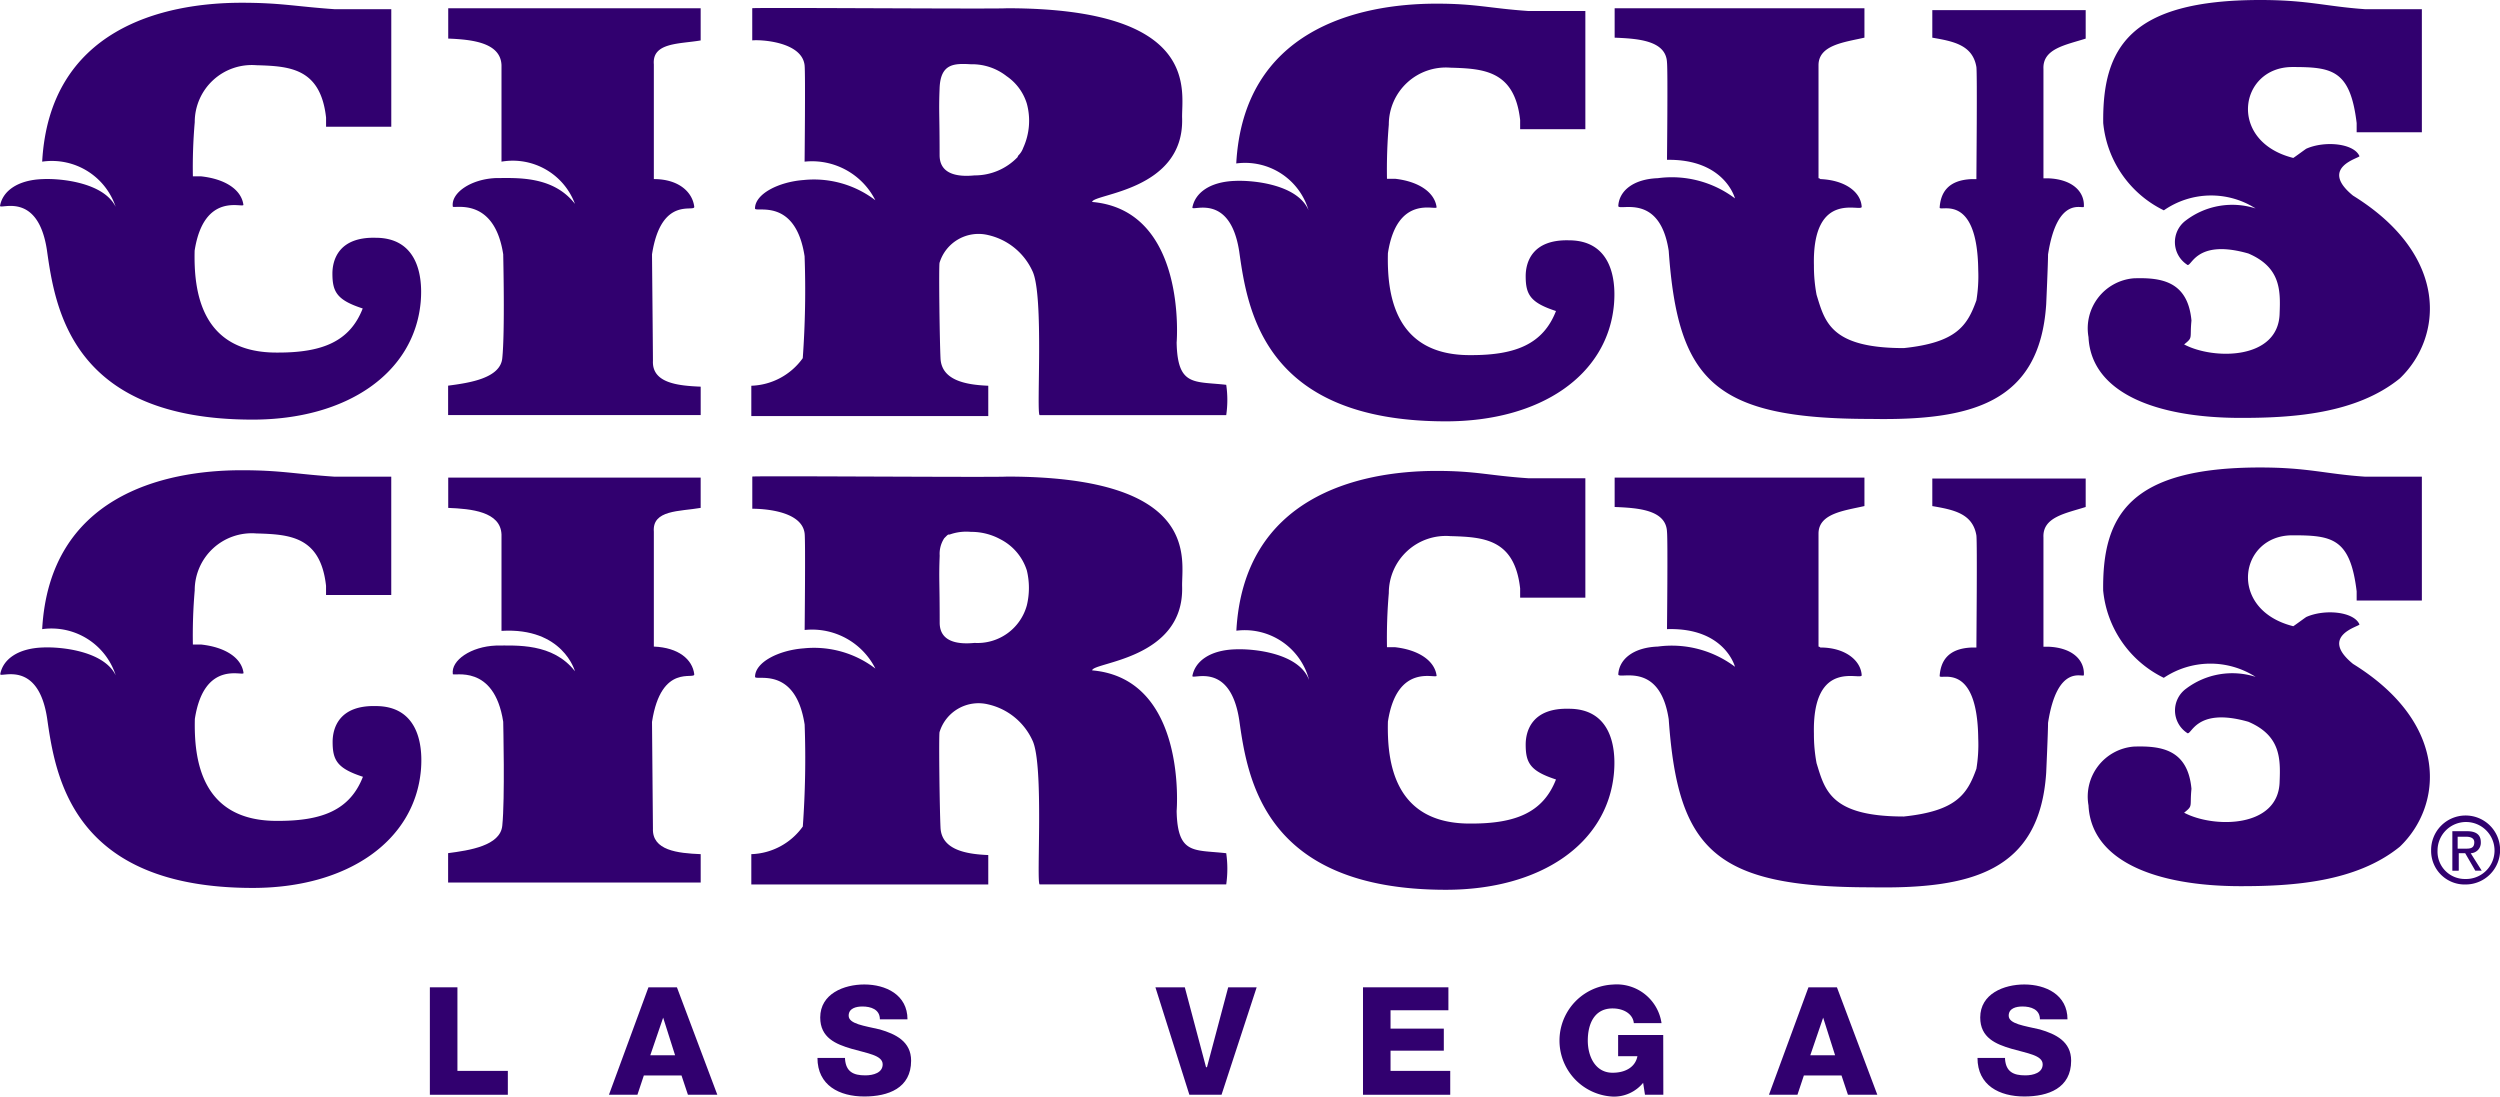 <svg xmlns="http://www.w3.org/2000/svg" width="94.228" height="41.333" viewBox="0 0 94.228 41.333">
  <g id="Group_245" data-name="Group 245" transform="translate(0.002)">
    <g id="Group_244" data-name="Group 244" transform="translate(16.2 37.109)">
      <path id="Path_268" data-name="Path 268" d="M46.8,107.5h1.039v3.15h1.9v.9H46.8Z" transform="translate(-46.8 -107.396)" fill="#31006f"/>
      <path id="Path_269" data-name="Path 269" d="M67.858,110.062h.935l-.45-1.419h0Zm-.069-2.562h1.073l1.523,4.05H69.277l-.242-.727H67.615l-.242.727H66.3Z" transform="translate(-59.55 -107.396)" fill="#31006f"/>
      <path id="Path_270" data-name="Path 270" d="M90.039,110c.035.485.312.623.762.623.312,0,.658-.1.658-.415,0-.346-.588-.415-1.177-.588s-1.177-.415-1.177-1.177c0-.9.9-1.246,1.662-1.246.8,0,1.627.381,1.627,1.315H91.354c0-.381-.346-.485-.658-.485-.242,0-.519.069-.519.346,0,.312.588.381,1.177.519.588.173,1.177.45,1.177,1.177,0,1.039-.865,1.35-1.765,1.35-.935,0-1.765-.415-1.765-1.454h1.039Z" transform="translate(-74.392 -107.2)" fill="#31006f"/>
      <path id="Path_271" data-name="Path 271" d="M128.292,111.55h-1.212L125.8,107.5h1.108l.8,3.012h.035l.8-3.012h1.073Z" transform="translate(-98.453 -107.396)" fill="#31006f"/>
      <path id="Path_272" data-name="Path 272" d="M148.4,107.5h3.219v.865h-2.181v.692h2.008v.831h-2.008v.762h2.25v.9H148.4Z" transform="translate(-113.229 -107.396)" fill="#31006f"/>
      <path id="Path_273" data-name="Path 273" d="M173.712,111.354h-.692l-.069-.45a1.418,1.418,0,0,1-1.142.519,2.114,2.114,0,0,1,0-4.223,1.707,1.707,0,0,1,1.835,1.454H172.6c-.035-.346-.381-.554-.8-.554-.692,0-.935.588-.935,1.212,0,.588.277,1.212.935,1.212.519,0,.865-.242.935-.623h-.727v-.8h1.7Z" transform="translate(-127.221 -107.2)" fill="#31006f"/>
      <path id="Path_274" data-name="Path 274" d="M194.158,110.062h.935l-.45-1.419h0Zm-.069-2.562h1.073l1.523,4.05h-1.108l-.242-.727h-1.419l-.242.727H192.6Z" transform="translate(-142.128 -107.396)" fill="#31006f"/>
      <path id="Path_275" data-name="Path 275" d="M216.339,110c.035.485.312.623.762.623.312,0,.658-.1.658-.415,0-.346-.588-.415-1.177-.588s-1.177-.415-1.177-1.177c0-.9.9-1.246,1.662-1.246.8,0,1.627.381,1.627,1.315h-1.039c0-.381-.346-.485-.658-.485-.242,0-.519.069-.519.346,0,.312.588.381,1.177.519.589.173,1.177.45,1.177,1.177,0,1.039-.865,1.35-1.765,1.35-.935,0-1.765-.415-1.765-1.454h1.039Z" transform="translate(-156.97 -107.2)" fill="#31006f"/>
    </g>
    <path id="Path_276" data-name="Path 276" d="M99.7,66.074c-1.212-.138-1.835.069-1.869-1.592,0,0,.415-4.985-3.185-5.3.035-.312,3.462-.415,3.392-3.15-.035-.969.8-4.154-6.612-4.154-.242.035-9.589-.035-9.589,0v1.212c.277,0,1.869.035,1.973.935.035.277,0,3.635,0,3.635a2.672,2.672,0,0,1,2.666,1.454,3.811,3.811,0,0,0-2.7-.762c-.935.069-1.835.519-1.835,1.073,0,.173,1.523-.45,1.869,1.8a35.747,35.747,0,0,1-.069,3.842A2.481,2.481,0,0,1,81.8,66.109v1.142h8.931V66.143c-.865-.035-1.765-.208-1.8-1.039-.035-.727-.069-3.531-.035-3.6a1.536,1.536,0,0,1,1.835-1.039,2.425,2.425,0,0,1,1.662,1.35c.45.9.138,5.435.277,5.435H99.7A4.157,4.157,0,0,0,99.7,66.074Zm-9.485-7.927c-.692.069-1.315-.069-1.315-.762,0-1.592-.035-1.627,0-2.527a1.07,1.07,0,0,1,.173-.658l.069-.069c.035-.035.069-.069.1-.069h.035a1.855,1.855,0,0,1,.8-.1,2.283,2.283,0,0,1,1.108.277,2,2,0,0,1,1,1.177,2.812,2.812,0,0,1,0,1.315A1.926,1.926,0,0,1,90.212,58.147Z" transform="translate(-53.484 -33.915)" fill="#31006f"/>
    <path id="Path_277" data-name="Path 277" d="M99.7,15.074c-1.212-.138-1.835.069-1.869-1.592,0,0,.415-4.985-3.185-5.3.035-.312,3.462-.415,3.392-3.15C98,4.066,98.832.881,91.424.881c-.242.035-9.589-.035-9.589,0V2.093c.277-.035,1.869.035,1.973.935.035.277,0,3.635,0,3.635a2.672,2.672,0,0,1,2.666,1.454,3.811,3.811,0,0,0-2.7-.762c-.935.069-1.835.519-1.835,1.073,0,.173,1.523-.45,1.869,1.8a35.748,35.748,0,0,1-.069,3.842A2.481,2.481,0,0,1,81.8,15.109v1.142h8.931V15.109c-.865-.035-1.765-.208-1.8-1.039-.035-.727-.069-3.531-.035-3.6a1.536,1.536,0,0,1,1.835-1.039,2.425,2.425,0,0,1,1.662,1.35c.45.9.138,5.435.277,5.435H99.7A3.949,3.949,0,0,0,99.7,15.074ZM91.839,6.489a2.234,2.234,0,0,1-1.627.692c-.692.069-1.315-.069-1.315-.762,0-1.592-.035-1.627,0-2.527.035-.935.554-.935,1.177-.9a2.111,2.111,0,0,1,1.35.45,1.937,1.937,0,0,1,.762,1.039,2.458,2.458,0,0,1-.138,1.662.754.754,0,0,1-.173.277A.121.121,0,0,0,91.839,6.489Z" transform="translate(-53.484 -0.57)" fill="#31006f"/>
    <path id="Path_278" data-name="Path 278" d="M4.4,59.023c-.381-1-2.077-1.177-2.8-1.142-.935.035-1.489.45-1.592,1-.035.173,1.419-.588,1.765,1.662.312,2.181.935,6.4,7.754,6.4,3.566,0,6.093-1.765,6.335-4.431.1-1.142-.208-2.423-1.7-2.423-1.385-.035-1.627.831-1.627,1.35,0,.692.173,1,1.142,1.315-.485,1.246-1.523,1.662-3.185,1.662-2.942.035-3.185-2.354-3.15-3.842.346-2.25,1.835-1.592,1.835-1.731-.069-.554-.658-.969-1.592-1.073H7.268a19.793,19.793,0,0,1,.069-2.042,2.15,2.15,0,0,1,2.319-2.146c1.246.035,2.423.1,2.631,1.973v.346h2.458V51.442H12.6c-1.489-.1-2.008-.242-3.5-.242-2.977,0-7.235,1-7.512,5.989a2.545,2.545,0,0,1,2.8,1.835" transform="translate(0 -33.476)" fill="#31006f"/>
    <path id="Path_279" data-name="Path 279" d="M53.577,59.3c-.831-1.073-2.215-.969-2.977-.969-.935.035-1.7.554-1.627,1.073,0,.1,1.558-.415,1.9,1.8,0,.069.069,2.908-.035,3.912-.069.762-1.246.935-2.042,1.039v1.108h9.52V66.193c-.865-.035-1.835-.138-1.8-.969,0-.381-.035-3.981-.035-4.016.346-2.25,1.627-1.558,1.592-1.8-.069-.554-.588-1-1.523-1.039V54.042c-.069-.831.969-.762,1.765-.9V52H48.8v1.142c.865.035,1.973.138,2.008,1v3.635c2.319-.138,2.769,1.523,2.769,1.523" transform="translate(-31.908 -33.999)" fill="#31006f"/>
    <path id="Path_280" data-name="Path 280" d="M180.335,59.131a3.956,3.956,0,0,0-2.908-.762c-.935.035-1.454.485-1.489,1.039-.035.242,1.558-.554,1.9,1.7.346,4.916,1.731,6.335,7.616,6.335,3.773.069,6.37-.588,6.612-4.327,0,0,.069-1.523.069-1.869.346-2.25,1.315-1.7,1.35-1.8.035-.554-.415-1.039-1.35-1.073h-.173V54.25c-.035-.762.831-.9,1.592-1.142V52.035h-5.781v1.039c.8.138,1.523.277,1.662,1.108.035.312,0,3.912,0,4.223h-.173c-.935.035-1.177.554-1.212,1.073,0,.173,1.419-.588,1.454,2.354a5.605,5.605,0,0,1-.069,1.142c-.346.969-.762,1.592-2.735,1.8-2.769,0-2.977-1-3.289-2.008a5.867,5.867,0,0,1-.1-1.108c-.069-2.908,1.835-1.973,1.8-2.215-.035-.554-.623-1.039-1.558-1.039a.121.121,0,0,0-.069-.035V54.112c0-.762.969-.865,1.731-1.039V52H175.8v1.108c.865.035,1.939.1,1.973.935.035.312,0,3.669,0,3.669,2.181-.069,2.562,1.419,2.562,1.419" transform="translate(-114.944 -33.999)" fill="#31006f"/>
    <path id="Path_281" data-name="Path 281" d="M233.694,58.793a2.891,2.891,0,0,0-2.631.45A1.015,1.015,0,0,0,231.1,60.9c.173.173.277-1,2.319-.415,1.212.519,1.212,1.385,1.177,2.25-.035,1.765-2.492,1.765-3.6,1.177.346-.277.208-.208.277-.9-.138-1.489-1.142-1.627-2.181-1.592a1.892,1.892,0,0,0-1.7,2.215c.1,2.077,2.492,3.046,5.746,3.046,1.9,0,4.327-.138,5.989-1.489,1.627-1.558,1.869-4.639-1.765-6.889-1.315-1.073.277-1.419.242-1.489-.208-.485-1.315-.588-2.008-.277-.1.069-.381.277-.485.346-2.492-.623-2.042-3.427-.035-3.427,1.489,0,2.181.1,2.423,2.112v.346h2.458V51.246h-2.146c-1.489-.1-2.146-.346-3.946-.346-4.916,0-5.954,1.8-5.92,4.639a4.1,4.1,0,0,0,2.285,3.289,3.156,3.156,0,0,1,3.462-.035" transform="translate(-148.676 -33.28)" fill="#31006f"/>
    <path id="Path_282" data-name="Path 282" d="M134.2,59.158c-.381-1-2.077-1.177-2.8-1.142-.935.035-1.489.45-1.592,1-.035.173,1.419-.588,1.765,1.662.312,2.215.935,6.4,7.789,6.4,3.566,0,6.093-1.731,6.335-4.4.1-1.142-.208-2.423-1.7-2.423-1.385-.035-1.627.831-1.627,1.35,0,.692.173,1,1.142,1.315-.485,1.246-1.523,1.662-3.185,1.662-2.942.035-3.185-2.354-3.15-3.842.346-2.25,1.835-1.592,1.835-1.731-.069-.554-.658-.969-1.558-1.073h-.312a19.8,19.8,0,0,1,.069-2.042,2.15,2.15,0,0,1,2.319-2.146c1.246.035,2.423.1,2.631,1.973v.346h2.458v-4.5h-2.146c-1.489-.1-1.973-.277-3.462-.277-2.977,0-7.27,1-7.546,6.023a2.506,2.506,0,0,1,2.735,1.835" transform="translate(-84.867 -33.541)" fill="#31006f"/>
    <path id="Path_283" data-name="Path 283" d="M4.4,8.089c-.381-1-2.077-1.177-2.8-1.142C.657,6.981.1,7.4,0,7.95c-.035.173,1.419-.588,1.765,1.662.312,2.215.935,6.4,7.754,6.4,3.566,0,6.093-1.765,6.335-4.431.1-1.142-.208-2.423-1.7-2.423-1.385-.035-1.627.831-1.627,1.35,0,.692.173,1,1.142,1.315-.485,1.246-1.523,1.662-3.185,1.662-2.942.035-3.185-2.354-3.15-3.842C7.684,7.4,9.172,8.054,9.172,7.916,9.1,7.362,8.515,6.946,7.58,6.843H7.268A19.793,19.793,0,0,1,7.338,4.8,2.15,2.15,0,0,1,9.657,2.654c1.246.035,2.423.1,2.631,1.973v.346h2.458V.542H12.6C11.111.438,10.592.3,9.1.3c-2.977,0-7.235,1-7.512,5.989a2.533,2.533,0,0,1,2.8,1.8" transform="translate(0 -0.196)" fill="#31006f"/>
    <path id="Path_284" data-name="Path 284" d="M53.577,8.273C52.746,7.2,51.362,7.3,50.6,7.3c-.935.035-1.7.554-1.627,1.073,0,.1,1.558-.415,1.9,1.8,0,.069.069,2.908-.035,3.912-.069.762-1.246.935-2.042,1.039v1.108h9.52V15.162c-.865-.035-1.835-.138-1.8-.969,0-.381-.035-3.981-.035-4.016.346-2.25,1.627-1.558,1.592-1.8-.069-.554-.588-1.039-1.523-1.039V3.012c-.069-.831.969-.762,1.765-.9V.9H48.8V2.042c.865.035,1.973.138,2.008,1V6.681a2.5,2.5,0,0,1,2.769,1.592" transform="translate(-31.908 -0.588)" fill="#31006f"/>
    <path id="Path_285" data-name="Path 285" d="M180.335,8.066a3.956,3.956,0,0,0-2.908-.762c-.935.035-1.454.485-1.489,1.039-.035.242,1.558-.554,1.9,1.7.346,4.916,1.731,6.335,7.616,6.335,3.773.069,6.37-.588,6.612-4.327,0,0,.069-1.523.069-1.869.346-2.25,1.315-1.7,1.35-1.8.035-.554-.415-1.039-1.35-1.073h-.173V3.185c-.035-.762.831-.9,1.592-1.142V.969h-5.781V2.008c.8.138,1.523.277,1.662,1.108.035.312,0,3.912,0,4.223h-.173c-.935.035-1.177.554-1.212,1.073,0,.173,1.419-.588,1.454,2.354a5.605,5.605,0,0,1-.069,1.142c-.346.969-.762,1.592-2.735,1.8-2.769,0-2.977-1-3.289-2.008a5.867,5.867,0,0,1-.1-1.108c-.069-2.908,1.835-1.973,1.8-2.215-.035-.554-.623-1-1.558-1.039a.121.121,0,0,0-.069-.035V3.046c0-.762.969-.865,1.731-1.039V.9H175.8V2.008c.865.035,1.939.1,1.973.935.035.312,0,3.669,0,3.669,2.181-.035,2.562,1.454,2.562,1.454" transform="translate(-114.944 -0.588)" fill="#31006f"/>
    <path id="Path_286" data-name="Path 286" d="M233.694,7.858a2.891,2.891,0,0,0-2.631.45A1.015,1.015,0,0,0,231.1,9.97c.173.173.277-1,2.319-.415,1.212.519,1.212,1.385,1.177,2.25-.035,1.765-2.492,1.765-3.6,1.177.346-.277.208-.208.277-.9-.138-1.489-1.142-1.627-2.181-1.592a1.892,1.892,0,0,0-1.7,2.215c.1,2.077,2.492,3.046,5.746,3.046,1.9,0,4.327-.138,5.989-1.489,1.627-1.558,1.869-4.639-1.765-6.889-1.315-1.073.277-1.419.242-1.489-.208-.485-1.315-.588-2.008-.277-.1.069-.381.277-.485.346-2.492-.623-2.042-3.427-.035-3.427,1.489,0,2.181.1,2.423,2.112v.346h2.458V.346h-2.146C236.325.242,235.667,0,233.867,0c-4.916,0-5.954,1.8-5.92,4.639a4.1,4.1,0,0,0,2.285,3.289,3.117,3.117,0,0,1,3.462-.069" transform="translate(-148.676)" fill="#31006f"/>
    <path id="Path_287" data-name="Path 287" d="M134.2,8.223c-.381-1-2.077-1.177-2.8-1.142-.935.035-1.489.45-1.592,1-.035.173,1.419-.588,1.765,1.662.312,2.215.935,6.4,7.789,6.4,3.566,0,6.093-1.731,6.335-4.4.1-1.142-.208-2.423-1.7-2.423-1.385-.035-1.627.831-1.627,1.35,0,.692.173,1,1.142,1.315-.485,1.246-1.523,1.662-3.185,1.662-2.942.035-3.185-2.354-3.15-3.842.346-2.25,1.835-1.592,1.835-1.731-.069-.554-.658-.969-1.558-1.073h-.312a19.8,19.8,0,0,1,.069-2.042,2.15,2.15,0,0,1,2.319-2.146c1.246.035,2.423.1,2.631,1.973v.346h2.458V.677h-2.146C140.98.573,140.5.4,139.007.4c-2.977,0-7.27,1-7.546,6.023a2.494,2.494,0,0,1,2.735,1.8" transform="translate(-84.867 -0.262)" fill="#31006f"/>
    <path id="Path_288" data-name="Path 288" d="M265.981,90.112c.173,0,.346,0,.346-.242,0-.173-.173-.208-.312-.208H265.7v.45Zm-.277.831H265.5V89.454h.554q.519,0,.519.415a.393.393,0,0,1-.381.415l.415.658h-.242l-.381-.658h-.242v.658Zm.277.312a1.074,1.074,0,1,0-1.039-1.073,1.029,1.029,0,0,0,1.039,1.073M264.7,90.181a1.3,1.3,0,1,1,1.315,1.281,1.265,1.265,0,0,1-1.315-1.281" transform="translate(-173.07 -58.125)" fill="#31006f"/>
  </g>
</svg>
